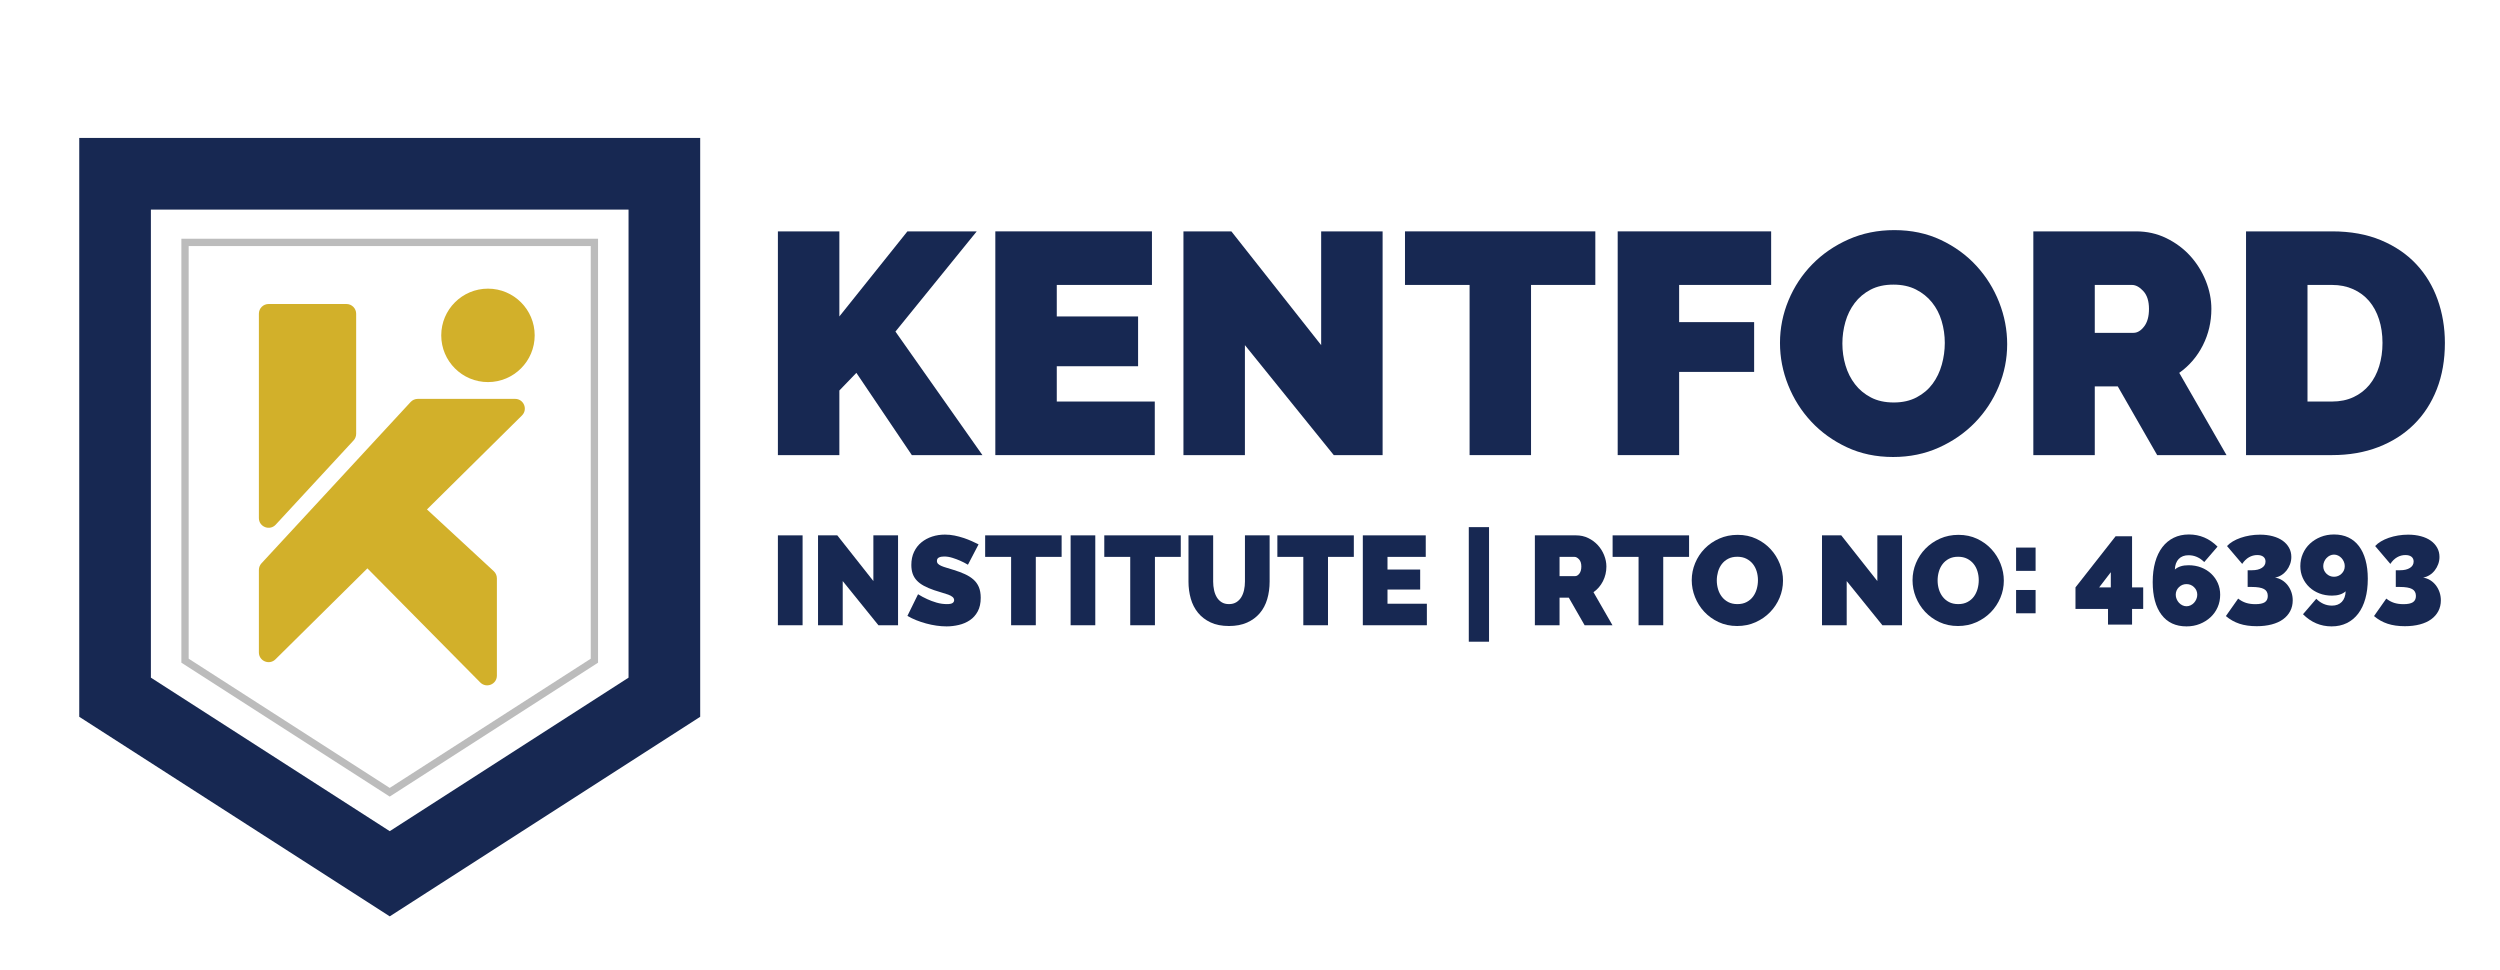 <?xml version="1.0" standalone="no"?>
<!DOCTYPE svg PUBLIC "-//W3C//DTD SVG 1.1//EN" "http://www.w3.org/Graphics/SVG/1.1/DTD/svg11.dtd">
<svg xmlns="http://www.w3.org/2000/svg" xmlns:xlink="http://www.w3.org/1999/xlink" xmlns:serif="http://www.serif.com/" width="1315" height="510" viewBox="0 0 1315 510" version="1.1" xml:space="preserve" style="fill-rule:evenodd;clip-rule:evenodd;stroke-linejoin:round;stroke-miterlimit:2;">
    <g id="Artboard1" transform="matrix(1,0,0,1,-2025.24,71.059)">
        <rect x="2025.24" y="-71.059" width="1314.9" height="509.585" style="fill:none;"/>
        <g transform="matrix(1,0,0,1,0.243,0.941)">
            <path d="M2434.17,167.385L2434.17,49.7L2466.5,49.7L2466.5,94.453L2502.3,49.7L2538.76,49.7L2496,102.409L2541.75,167.385L2504.62,167.385L2475.45,124.122L2466.5,133.405L2466.5,167.385L2434.17,167.385Z" style="fill:rgb(23,40,82);fill-rule:nonzero;"/>
            <path d="M2632.41,139.207L2632.41,167.385L2548.54,167.385L2548.54,49.7L2630.92,49.7L2630.92,77.878L2580.86,77.878L2580.86,94.453L2623.63,94.453L2623.63,120.642L2580.86,120.642L2580.86,139.207L2632.41,139.207Z" style="fill:rgb(23,40,82);fill-rule:nonzero;"/>
            <path d="M2679.82,109.536L2679.82,167.385L2647.49,167.385L2647.49,49.7L2672.69,49.7L2719.93,109.536L2719.93,49.7L2752.25,49.7L2752.25,167.385L2726.56,167.385L2679.82,109.536Z" style="fill:rgb(23,40,82);fill-rule:nonzero;"/>
            <path d="M2864.14,77.878L2830.32,77.878L2830.32,167.385L2798,167.385L2798,77.878L2764.02,77.878L2764.02,49.7L2864.14,49.7L2864.14,77.878Z" style="fill:rgb(23,40,82);fill-rule:nonzero;"/>
            <path d="M2875.9,167.385L2875.9,49.7L2956.62,49.7L2956.62,77.878L2908.22,77.878L2908.22,97.437L2947.67,97.437L2947.67,123.625L2908.22,123.625L2908.22,167.385L2875.9,167.385Z" style="fill:rgb(23,40,82);fill-rule:nonzero;"/>
            <path d="M2994.09,108.708C2994.09,112.687 2994.64,116.526 2995.74,120.228C2996.85,123.932 2998.5,127.218 3000.72,130.09C3002.93,132.965 3005.71,135.285 3009.09,137.052C3012.46,138.82 3016.46,139.704 3021.1,139.704C3025.74,139.704 3029.78,138.792 3033.2,136.969C3036.63,135.146 3039.42,132.771 3041.57,129.841C3043.73,126.914 3045.33,123.571 3046.38,119.813C3047.43,116.058 3047.96,112.245 3047.96,108.376C3047.96,104.398 3047.4,100.56 3046.3,96.857C3045.19,93.156 3043.51,89.895 3041.24,87.078C3038.98,84.259 3036.16,81.996 3032.79,80.282C3029.42,78.569 3025.47,77.712 3020.94,77.712C3016.3,77.712 3012.29,78.598 3008.92,80.365C3005.55,82.132 3002.76,84.482 3000.55,87.409C2998.34,90.337 2996.71,93.653 2995.66,97.354C2994.61,101.057 2994.09,104.841 2994.09,108.708ZM3020.77,168.379C3011.82,168.379 3003.7,166.667 2996.41,163.241C2989.11,159.816 2982.87,155.314 2977.68,149.732C2972.48,144.153 2968.45,137.772 2965.58,130.587C2962.7,123.405 2961.27,116.001 2961.27,108.376C2961.27,100.643 2962.76,93.185 2965.74,86.001C2968.72,78.818 2972.89,72.491 2978.26,67.021C2983.61,61.55 2989.97,57.187 2997.32,53.926C3004.67,50.668 3012.7,49.037 3021.43,49.037C3030.39,49.037 3038.51,50.751 3045.8,54.175C3053.09,57.601 3059.34,62.13 3064.53,67.767C3069.72,73.403 3073.73,79.812 3076.55,86.995C3079.37,94.179 3080.77,101.526 3080.77,109.039C3080.77,116.775 3079.28,124.205 3076.3,131.333C3073.32,138.461 3069.17,144.76 3063.87,150.229C3058.56,155.698 3052.24,160.092 3044.89,163.406C3037.54,166.722 3029.5,168.379 3020.77,168.379Z" style="fill:rgb(23,40,82);fill-rule:nonzero;"/>
            <path d="M3126.85,103.072L3147.24,103.072C3149.23,103.072 3151.08,101.969 3152.79,99.757C3154.51,97.548 3155.36,94.453 3155.36,90.475C3155.36,86.388 3154.37,83.265 3152.38,81.11C3150.39,78.956 3148.4,77.878 3146.41,77.878L3126.85,77.878L3126.85,103.072ZM3094.53,167.385L3094.53,49.7L3148.57,49.7C3154.31,49.7 3159.62,50.888 3164.48,53.263C3169.34,55.641 3173.51,58.734 3177,62.545C3180.47,66.358 3183.21,70.724 3185.2,75.64C3187.19,80.558 3188.18,85.502 3188.18,90.475C3188.18,97.328 3186.69,103.709 3183.71,109.619C3180.72,115.532 3176.58,120.368 3171.28,124.122L3196.14,167.385L3159.67,167.385L3138.95,131.25L3126.85,131.25L3126.85,167.385L3094.53,167.385Z" style="fill:rgb(23,40,82);fill-rule:nonzero;"/>
            <path d="M3278.19,108.376C3278.19,103.847 3277.58,99.704 3276.36,95.945C3275.14,92.19 3273.4,88.984 3271.14,86.332C3268.88,83.679 3266.09,81.608 3262.77,80.116C3259.46,78.624 3255.75,77.878 3251.66,77.878L3238.74,77.878L3238.74,139.207L3251.66,139.207C3255.86,139.207 3259.62,138.435 3262.94,136.886C3266.25,135.34 3269.04,133.186 3271.31,130.421C3273.57,127.66 3275.28,124.4 3276.44,120.642C3277.6,116.887 3278.19,112.797 3278.19,108.376ZM3206.41,167.385L3206.41,49.7L3251.66,49.7C3261.39,49.7 3269.95,51.249 3277.36,54.341C3284.76,57.435 3290.95,61.633 3295.92,66.938C3300.89,72.242 3304.65,78.459 3307.19,85.585C3309.73,92.712 3311.01,100.311 3311.01,108.376C3311.01,117.327 3309.6,125.423 3306.78,132.659C3303.96,139.898 3299.95,146.086 3294.76,151.224C3289.57,156.361 3283.32,160.34 3276.03,163.158C3268.74,165.976 3260.62,167.385 3251.66,167.385L3206.41,167.385Z" style="fill:rgb(23,40,82);fill-rule:nonzero;"/>
            <rect x="2434.17" y="209.599" width="12.99" height="47.283" style="fill:rgb(23,40,82);fill-rule:nonzero;"/>
            <path d="M2468.27,233.639L2468.27,256.882L2455.28,256.882L2455.28,209.599L2465.41,209.599L2484.39,233.639L2484.39,209.599L2497.37,209.599L2497.37,256.882L2487.05,256.882L2468.27,233.639Z" style="fill:rgb(23,40,82);fill-rule:nonzero;"/>
            <path d="M2534.13,225.048C2532.8,224.249 2531.42,223.539 2530,222.917C2528.8,222.385 2527.46,221.885 2525.97,221.419C2524.49,220.952 2523.03,220.72 2521.61,220.72C2520.46,220.72 2519.54,220.898 2518.85,221.252C2518.16,221.608 2517.82,222.207 2517.82,223.051C2517.82,223.673 2518.01,224.183 2518.42,224.582C2518.81,224.982 2519.39,225.348 2520.15,225.681C2520.9,226.014 2521.82,226.336 2522.91,226.647C2524,226.958 2525.23,227.335 2526.61,227.778C2528.78,228.444 2530.75,229.177 2532.5,229.977C2534.25,230.775 2535.75,231.719 2536.99,232.807C2538.24,233.895 2539.19,235.216 2539.86,236.769C2540.52,238.323 2540.86,240.21 2540.86,242.43C2540.86,245.272 2540.34,247.657 2539.29,249.589C2538.25,251.52 2536.87,253.063 2535.16,254.217C2533.45,255.372 2531.52,256.204 2529.37,256.714C2527.22,257.224 2525.05,257.481 2522.88,257.481C2521.14,257.481 2519.37,257.348 2517.55,257.08C2515.73,256.815 2513.92,256.438 2512.12,255.948C2510.32,255.46 2508.59,254.883 2506.93,254.217C2505.26,253.551 2503.72,252.797 2502.3,251.952L2507.89,240.565C2509.45,241.542 2511.07,242.407 2512.75,243.162C2514.18,243.828 2515.78,244.428 2517.58,244.96C2519.38,245.493 2521.21,245.759 2523.08,245.759C2524.5,245.759 2525.48,245.571 2526.04,245.193C2526.59,244.816 2526.87,244.317 2526.87,243.694C2526.87,243.029 2526.59,242.463 2526.04,241.997C2525.48,241.53 2524.72,241.12 2523.74,240.765C2522.76,240.41 2521.64,240.055 2520.38,239.699C2519.11,239.345 2517.77,238.923 2516.35,238.434C2514.26,237.725 2512.47,236.958 2510.96,236.137C2509.45,235.315 2508.2,234.383 2507.23,233.339C2506.25,232.297 2505.53,231.108 2505.06,229.776C2504.6,228.444 2504.36,226.913 2504.36,225.182C2504.36,222.563 2504.84,220.253 2505.8,218.256C2506.75,216.258 2508.05,214.593 2509.69,213.261C2511.33,211.929 2513.21,210.92 2515.32,210.231C2517.43,209.543 2519.66,209.198 2522.01,209.198C2523.74,209.198 2525.43,209.365 2527.07,209.698C2528.71,210.031 2530.3,210.453 2531.83,210.963C2533.37,211.475 2534.8,212.029 2536.13,212.628C2537.46,213.228 2538.66,213.794 2539.72,214.326L2534.13,225.048Z" style="fill:rgb(23,40,82);fill-rule:nonzero;"/>
            <path d="M2583.41,220.919L2569.83,220.919L2569.83,256.882L2556.84,256.882L2556.84,220.919L2543.19,220.919L2543.19,209.599L2583.41,209.599L2583.41,220.919Z" style="fill:rgb(23,40,82);fill-rule:nonzero;"/>
            <rect x="2588.14" y="209.599" width="12.98" height="47.283" style="fill:rgb(23,40,82);fill-rule:nonzero;"/>
            <path d="M2646.08,220.919L2632.49,220.919L2632.49,256.882L2619.5,256.882L2619.5,220.919L2605.85,220.919L2605.85,209.599L2646.08,209.599L2646.08,220.919Z" style="fill:rgb(23,40,82);fill-rule:nonzero;"/>
            <path d="M2671.45,245.759C2672.96,245.759 2674.24,245.427 2675.31,244.761C2676.38,244.095 2677.24,243.218 2677.91,242.13C2678.57,241.042 2679.06,239.789 2679.37,238.367C2679.68,236.947 2679.84,235.46 2679.84,233.905L2679.84,209.599L2692.82,209.599L2692.82,233.905C2692.82,237.191 2692.4,240.266 2691.56,243.129C2690.72,245.992 2689.41,248.468 2687.63,250.554C2685.85,252.642 2683.62,254.283 2680.94,255.482C2678.25,256.681 2675.09,257.28 2671.45,257.28C2667.67,257.28 2664.44,256.649 2661.76,255.382C2659.07,254.117 2656.86,252.419 2655.13,250.288C2653.4,248.156 2652.14,245.683 2651.34,242.862C2650.54,240.044 2650.14,237.059 2650.14,233.905L2650.14,209.599L2663.12,209.599L2663.12,233.905C2663.12,235.46 2663.28,236.958 2663.59,238.4C2663.9,239.844 2664.39,241.109 2665.05,242.196C2665.72,243.285 2666.57,244.15 2667.62,244.794C2668.66,245.438 2669.94,245.759 2671.45,245.759Z" style="fill:rgb(23,40,82);fill-rule:nonzero;"/>
            <path d="M2737.11,220.919L2723.52,220.919L2723.52,256.882L2710.54,256.882L2710.54,220.919L2696.89,220.919L2696.89,209.599L2737.11,209.599L2737.11,220.919Z" style="fill:rgb(23,40,82);fill-rule:nonzero;"/>
            <path d="M2775.53,245.56L2775.53,256.882L2741.84,256.882L2741.84,209.599L2774.94,209.599L2774.94,220.919L2754.82,220.919L2754.82,227.579L2772.01,227.579L2772.01,238.101L2754.82,238.101L2754.82,245.56L2775.53,245.56Z" style="fill:rgb(23,40,82);fill-rule:nonzero;"/>
            <rect x="2797.58" y="205.27" width="10.65" height="60.268" style="fill:rgb(23,40,82);fill-rule:nonzero;"/>
            <path d="M2845.32,231.042L2853.51,231.042C2854.31,231.042 2855.06,230.599 2855.75,229.71C2856.43,228.822 2856.78,227.579 2856.78,225.981C2856.78,224.339 2856.38,223.084 2855.58,222.218C2854.78,221.353 2853.98,220.919 2853.18,220.919L2845.32,220.919L2845.32,231.042ZM2832.34,256.882L2832.34,209.599L2854.05,209.599C2856.36,209.599 2858.49,210.076 2860.44,211.03C2862.39,211.985 2864.07,213.228 2865.47,214.76C2866.87,216.291 2867.97,218.045 2868.76,220.021C2869.56,221.996 2869.96,223.982 2869.96,225.981C2869.96,228.733 2869.36,231.298 2868.17,233.672C2866.97,236.048 2865.3,237.99 2863.17,239.499L2873.16,256.882L2858.51,256.882L2850.18,242.363L2845.32,242.363L2845.32,256.882L2832.34,256.882Z" style="fill:rgb(23,40,82);fill-rule:nonzero;"/>
            <path d="M2913.45,220.919L2899.86,220.919L2899.86,256.882L2886.88,256.882L2886.88,220.919L2873.23,220.919L2873.23,209.599L2913.45,209.599L2913.45,220.919Z" style="fill:rgb(23,40,82);fill-rule:nonzero;"/>
            <path d="M2928.03,233.306C2928.03,234.904 2928.26,236.447 2928.7,237.935C2929.14,239.422 2929.81,240.743 2930.7,241.897C2931.59,243.052 2932.71,243.984 2934.06,244.693C2935.42,245.404 2937.02,245.759 2938.89,245.759C2940.75,245.759 2942.37,245.393 2943.75,244.66C2945.13,243.928 2946.25,242.974 2947.11,241.797C2947.98,240.621 2948.62,239.277 2949.05,237.768C2949.47,236.259 2949.68,234.728 2949.68,233.173C2949.68,231.574 2949.46,230.032 2949.01,228.545C2948.57,227.058 2947.89,225.747 2946.98,224.615C2946.07,223.483 2944.94,222.574 2943.58,221.885C2942.23,221.197 2940.64,220.853 2938.82,220.853C2936.96,220.853 2935.35,221.209 2934,221.918C2932.64,222.629 2931.52,223.572 2930.63,224.748C2929.74,225.926 2929.09,227.257 2928.67,228.744C2928.25,230.232 2928.03,231.753 2928.03,233.306ZM2938.76,257.28C2935.16,257.28 2931.9,256.593 2928.97,255.216C2926.04,253.84 2923.53,252.03 2921.44,249.788C2919.35,247.547 2917.73,244.983 2916.58,242.097C2915.43,239.211 2914.85,236.236 2914.85,233.173C2914.85,230.065 2915.45,227.069 2916.65,224.183C2917.85,221.297 2919.52,218.755 2921.68,216.558C2923.83,214.359 2926.38,212.607 2929.33,211.296C2932.29,209.987 2935.51,209.332 2939.02,209.332C2942.62,209.332 2945.88,210.021 2948.81,211.397C2951.74,212.773 2954.25,214.593 2956.34,216.857C2958.42,219.121 2960.03,221.696 2961.17,224.582C2962.3,227.469 2962.86,230.421 2962.86,233.44C2962.86,236.547 2962.26,239.532 2961.07,242.397C2959.87,245.26 2958.2,247.79 2956.07,249.988C2953.94,252.186 2951.4,253.95 2948.45,255.282C2945.49,256.615 2942.26,257.28 2938.76,257.28Z" style="fill:rgb(23,40,82);fill-rule:nonzero;"/>
            <path d="M2996.36,233.639L2996.36,256.882L2983.37,256.882L2983.37,209.599L2993.5,209.599L3012.48,233.639L3012.48,209.599L3025.46,209.599L3025.46,256.882L3015.14,256.882L2996.36,233.639Z" style="fill:rgb(23,40,82);fill-rule:nonzero;"/>
            <path d="M3044.18,233.306C3044.18,234.904 3044.4,236.447 3044.84,237.935C3045.29,239.422 3045.95,240.743 3046.84,241.897C3047.73,243.052 3048.85,243.984 3050.2,244.693C3051.56,245.404 3053.17,245.759 3055.03,245.759C3056.9,245.759 3058.52,245.393 3059.89,244.66C3061.27,243.928 3062.39,242.974 3063.26,241.797C3064.12,240.621 3064.76,239.277 3065.19,237.768C3065.61,236.259 3065.82,234.728 3065.82,233.173C3065.82,231.574 3065.6,230.032 3065.15,228.545C3064.71,227.058 3064.03,225.747 3063.12,224.615C3062.21,223.483 3061.08,222.574 3059.73,221.885C3058.37,221.197 3056.78,220.853 3054.96,220.853C3053.1,220.853 3051.49,221.209 3050.14,221.918C3048.78,222.629 3047.66,223.572 3046.77,224.748C3045.88,225.926 3045.23,227.257 3044.81,228.744C3044.39,230.232 3044.18,231.753 3044.18,233.306ZM3054.9,257.28C3051.3,257.28 3048.04,256.593 3045.11,255.216C3042.18,253.84 3039.67,252.03 3037.58,249.788C3035.5,247.547 3033.88,244.983 3032.72,242.097C3031.57,239.211 3030.99,236.236 3030.99,233.173C3030.99,230.065 3031.59,227.069 3032.79,224.183C3033.99,221.297 3035.66,218.755 3037.82,216.558C3039.97,214.359 3042.52,212.607 3045.47,211.296C3048.43,209.987 3051.66,209.332 3055.16,209.332C3058.76,209.332 3062.02,210.021 3064.95,211.397C3067.88,212.773 3070.39,214.593 3072.48,216.857C3074.56,219.121 3076.18,221.696 3077.31,224.582C3078.44,227.469 3079.01,230.421 3079.01,233.44C3079.01,236.547 3078.41,239.532 3077.21,242.397C3076.01,245.26 3074.34,247.79 3072.21,249.988C3070.08,252.186 3067.54,253.95 3064.59,255.282C3061.63,256.615 3058.4,257.28 3054.9,257.28Z" style="fill:rgb(23,40,82);fill-rule:nonzero;"/>
            <path d="M3085.46,250.587L3085.46,238.334L3095.72,238.334L3095.72,250.587L3085.46,250.587ZM3085.46,228.277L3085.46,216.024L3095.72,216.024L3095.72,228.277L3085.46,228.277Z" style="fill:rgb(23,40,82);fill-rule:nonzero;"/>
            <path d="M3129.15,236.969L3135.28,236.969L3135.28,228.978L3129.15,236.969ZM3133.81,256.548L3133.81,248.29L3116.7,248.29L3116.7,236.969L3137.81,210.065L3146.46,210.065L3146.46,236.969L3152.32,236.969L3152.32,248.29L3146.46,248.29L3146.46,256.548L3133.81,256.548Z" style="fill:rgb(23,40,82);fill-rule:nonzero;"/>
            <path d="M3175.1,246.891C3175.85,246.891 3176.58,246.725 3177.26,246.392C3177.95,246.059 3178.55,245.615 3179.06,245.06C3179.57,244.505 3179.98,243.861 3180.29,243.129C3180.6,242.396 3180.76,241.63 3180.76,240.831C3180.76,239.277 3180.2,237.957 3179.09,236.868C3177.99,235.781 3176.65,235.237 3175.1,235.237C3173.55,235.237 3172.21,235.781 3171.1,236.868C3169.99,237.957 3169.44,239.277 3169.44,240.831C3169.44,241.63 3169.59,242.396 3169.91,243.129C3170.22,243.861 3170.63,244.505 3171.14,245.06C3171.65,245.615 3172.25,246.059 3172.94,246.392C3173.62,246.725 3174.34,246.891 3175.1,246.891ZM3192.81,240.831C3192.81,243.185 3192.37,245.371 3191.48,247.391C3190.59,249.411 3189.35,251.165 3187.75,252.651C3186.15,254.14 3184.28,255.315 3182.13,256.181C3179.97,257.047 3177.63,257.481 3175.1,257.481C3169.42,257.481 3165.03,255.439 3161.95,251.353C3158.86,247.269 3157.32,241.542 3157.32,234.172C3157.32,230.266 3157.75,226.769 3158.62,223.683C3159.48,220.598 3160.74,217.979 3162.38,215.824C3164.02,213.672 3166.02,212.019 3168.37,210.863C3170.73,209.709 3173.39,209.132 3176.37,209.132C3182.14,209.132 3187.15,211.263 3191.42,215.524L3184.42,223.649C3182.03,221.252 3179.27,220.054 3176.17,220.054C3173.99,220.054 3172.27,220.709 3171,222.018C3169.74,223.328 3169.06,225.181 3168.97,227.578C3170.66,226.069 3173.06,225.315 3176.17,225.315C3178.56,225.315 3180.77,225.703 3182.79,226.48C3184.81,227.257 3186.56,228.345 3188.05,229.743C3189.54,231.142 3190.71,232.784 3191.55,234.671C3192.39,236.559 3192.81,238.611 3192.81,240.831Z" style="fill:rgb(23,40,82);fill-rule:nonzero;"/>
            <path d="M3221.65,231.808C3223.03,232.03 3224.28,232.496 3225.41,233.206C3226.54,233.917 3227.52,234.805 3228.34,235.87C3229.16,236.936 3229.81,238.146 3230.27,239.499C3230.74,240.855 3230.97,242.286 3230.97,243.795C3230.97,245.882 3230.53,247.768 3229.64,249.455C3228.75,251.142 3227.5,252.574 3225.88,253.751C3224.26,254.927 3222.27,255.825 3219.92,256.447C3217.56,257.069 3214.92,257.38 3211.99,257.38C3208.57,257.38 3205.56,256.947 3202.94,256.081C3200.32,255.216 3197.94,253.872 3195.81,252.053L3202.27,242.862C3203.56,243.884 3204.92,244.627 3206.37,245.094C3207.81,245.56 3209.46,245.793 3211.33,245.793C3213.59,245.793 3215.25,245.449 3216.29,244.761C3217.33,244.072 3217.85,242.974 3217.85,241.464C3217.85,239.777 3217.19,238.567 3215.86,237.834C3214.52,237.102 3212.35,236.735 3209.33,236.735L3207.26,236.735L3207.26,227.945L3209.6,227.945C3211.73,227.945 3213.44,227.535 3214.72,226.713C3216.01,225.892 3216.66,224.772 3216.66,223.35C3216.66,222.284 3216.28,221.452 3215.52,220.853C3214.77,220.253 3213.7,219.954 3212.33,219.954C3210.77,219.954 3209.32,220.343 3207.96,221.119C3206.61,221.897 3205.42,223.062 3204.4,224.615L3196.41,215.226C3197.21,214.338 3198.22,213.527 3199.44,212.795C3200.66,212.063 3202.04,211.43 3203.57,210.897C3205.1,210.364 3206.73,209.954 3208.46,209.665C3210.2,209.377 3211.97,209.232 3213.79,209.232C3216.23,209.232 3218.47,209.51 3220.52,210.065C3222.56,210.62 3224.29,211.407 3225.71,212.429C3227.13,213.45 3228.24,214.683 3229.04,216.124C3229.84,217.567 3230.24,219.178 3230.24,220.952C3230.24,222.284 3230.02,223.55 3229.57,224.748C3229.13,225.947 3228.53,227.035 3227.78,228.012C3227.02,228.988 3226.12,229.81 3225.08,230.476C3224.04,231.142 3222.89,231.586 3221.65,231.808Z" style="fill:rgb(23,40,82);fill-rule:nonzero;"/>
            <path d="M3252.68,219.721C3251.93,219.721 3251.21,219.887 3250.52,220.22C3249.83,220.553 3249.23,220.997 3248.72,221.552C3248.21,222.107 3247.8,222.75 3247.49,223.483C3247.18,224.216 3247.02,224.982 3247.02,225.78C3247.02,227.335 3247.58,228.655 3248.69,229.743C3249.8,230.831 3251.13,231.374 3252.68,231.374C3254.24,231.374 3255.57,230.831 3256.68,229.743C3257.79,228.655 3258.34,227.335 3258.34,225.78C3258.34,224.982 3258.19,224.216 3257.88,223.483C3257.57,222.75 3257.15,222.107 3256.64,221.552C3256.13,220.997 3255.53,220.553 3254.85,220.22C3254.16,219.887 3253.44,219.721 3252.68,219.721ZM3234.97,225.78C3234.97,223.473 3235.41,221.297 3236.3,219.254C3237.19,217.213 3238.43,215.448 3240.03,213.96C3241.63,212.473 3243.5,211.296 3245.66,210.431C3247.81,209.565 3250.15,209.132 3252.68,209.132C3255.52,209.132 3258.04,209.654 3260.24,210.696C3262.44,211.74 3264.29,213.261 3265.8,215.259C3267.31,217.256 3268.47,219.698 3269.26,222.584C3270.06,225.471 3270.46,228.756 3270.46,232.44C3270.46,236.348 3270.03,239.844 3269.16,242.929C3268.3,246.015 3267.04,248.633 3265.4,250.787C3263.76,252.94 3261.76,254.593 3259.41,255.748C3257.05,256.902 3254.39,257.481 3251.42,257.481C3245.64,257.481 3240.63,255.349 3236.37,251.087L3243.36,242.962C3245.76,245.359 3248.51,246.559 3251.62,246.559C3253.79,246.559 3255.51,245.903 3256.78,244.594C3258.04,243.284 3258.72,241.431 3258.81,239.033C3257.12,240.543 3254.72,241.297 3251.62,241.297C3249.22,241.297 3247.01,240.909 3244.99,240.132C3242.97,239.356 3241.22,238.267 3239.73,236.868C3238.24,235.47 3237.08,233.828 3236.23,231.94C3235.39,230.054 3234.97,228.001 3234.97,225.78Z" style="fill:rgb(23,40,82);fill-rule:nonzero;"/>
            <path d="M3299.56,231.808C3300.94,232.03 3302.2,232.496 3303.33,233.206C3304.46,233.917 3305.44,234.805 3306.26,235.87C3307.08,236.936 3307.72,238.146 3308.19,239.499C3308.65,240.855 3308.89,242.286 3308.89,243.795C3308.89,245.882 3308.44,247.768 3307.56,249.455C3306.67,251.142 3305.41,252.574 3303.79,253.751C3302.17,254.927 3300.19,255.825 3297.83,256.447C3295.48,257.069 3292.84,257.38 3289.91,257.38C3286.49,257.38 3283.47,256.947 3280.85,256.081C3278.23,255.216 3275.86,253.872 3273.73,252.053L3280.19,242.862C3281.47,243.884 3282.84,244.627 3284.28,245.094C3285.72,245.56 3287.38,245.793 3289.24,245.793C3291.51,245.793 3293.16,245.449 3294.2,244.761C3295.25,244.072 3295.77,242.974 3295.77,241.464C3295.77,239.777 3295.1,238.567 3293.77,237.834C3292.44,237.102 3290.26,236.735 3287.24,236.735L3285.18,236.735L3285.18,227.945L3287.51,227.945C3289.64,227.945 3291.35,227.535 3292.64,226.713C3293.93,225.892 3294.57,224.772 3294.57,223.35C3294.57,222.284 3294.19,221.452 3293.44,220.853C3292.68,220.253 3291.62,219.954 3290.24,219.954C3288.69,219.954 3287.23,220.343 3285.88,221.119C3284.52,221.897 3283.34,223.062 3282.32,224.615L3274.33,215.226C3275.12,214.338 3276.13,213.527 3277.36,212.795C3278.58,212.063 3279.95,211.43 3281.48,210.897C3283.02,210.364 3284.65,209.954 3286.38,209.665C3288.11,209.377 3289.89,209.232 3291.71,209.232C3294.15,209.232 3296.39,209.51 3298.43,210.065C3300.47,210.62 3302.21,211.407 3303.63,212.429C3305.05,213.45 3306.16,214.683 3306.96,216.124C3307.76,217.567 3308.16,219.178 3308.16,220.952C3308.16,222.284 3307.93,223.55 3307.49,224.748C3307.05,225.947 3306.45,227.035 3305.69,228.012C3304.94,228.988 3304.04,229.81 3302.99,230.476C3301.95,231.142 3300.81,231.586 3299.56,231.808Z" style="fill:rgb(23,40,82);fill-rule:nonzero;"/>
            <path d="M2335.73,274.472L2229.99,342.441L2124.24,274.473L2124.24,57.423L2335.73,57.423L2335.73,274.472ZM2120.4,53.583L2120.4,276.57L2229.99,347.008L2339.57,276.569L2339.57,53.583L2120.4,53.583Z" style="fill:rgb(188,188,188);fill-rule:nonzero;"/>
            <path d="M2355.61,284.446L2230,365.192L2104.37,284.446L2104.37,38.235L2355.61,38.235L2355.61,284.446ZM2066.68,0.54L2066.68,305.029L2230,410L2393.3,305.029L2393.3,0.54L2066.68,0.54Z" style="fill:rgb(23,40,82);fill-rule:nonzero;"/>
            <path d="M2281.67,128.978C2295.24,128.978 2306.24,117.975 2306.24,104.403C2306.24,90.833 2295.24,79.83 2281.67,79.83C2268.1,79.83 2257.09,90.833 2257.09,104.403C2257.09,117.975 2268.1,128.978 2281.67,128.978Z" style="fill:rgb(210,176,42);fill-rule:nonzero;"/>
            <path d="M2170.03,203.963L2210.98,159.667C2211.85,158.722 2212.34,157.482 2212.34,156.195L2212.34,93.019C2212.34,90.195 2210.05,87.906 2207.22,87.906L2166.28,87.906C2163.45,87.906 2161.17,90.195 2161.17,93.019L2161.17,200.492C2161.17,205.146 2166.88,207.381 2170.03,203.963Z" style="fill:rgb(210,176,42);fill-rule:nonzero;"/>
            <path d="M2295.94,137.811L2244.76,137.811C2243.33,137.811 2241.97,138.398 2241,139.444L2216.79,165.631L2188.19,196.568L2162.52,224.325C2161.65,225.275 2161.17,226.514 2161.17,227.795L2161.17,271.18C2161.17,275.717 2166.65,278.001 2169.88,274.81L2218.25,226.962L2277.61,286.969C2280.83,290.225 2286.36,287.951 2286.36,283.371L2286.36,232.193C2286.36,230.773 2285.76,229.406 2284.72,228.445L2249.58,195.96L2299.53,146.555C2302.78,143.341 2300.51,137.811 2295.94,137.811Z" style="fill:rgb(210,176,42);fill-rule:nonzero;"/>
        </g>
    </g>
</svg>
